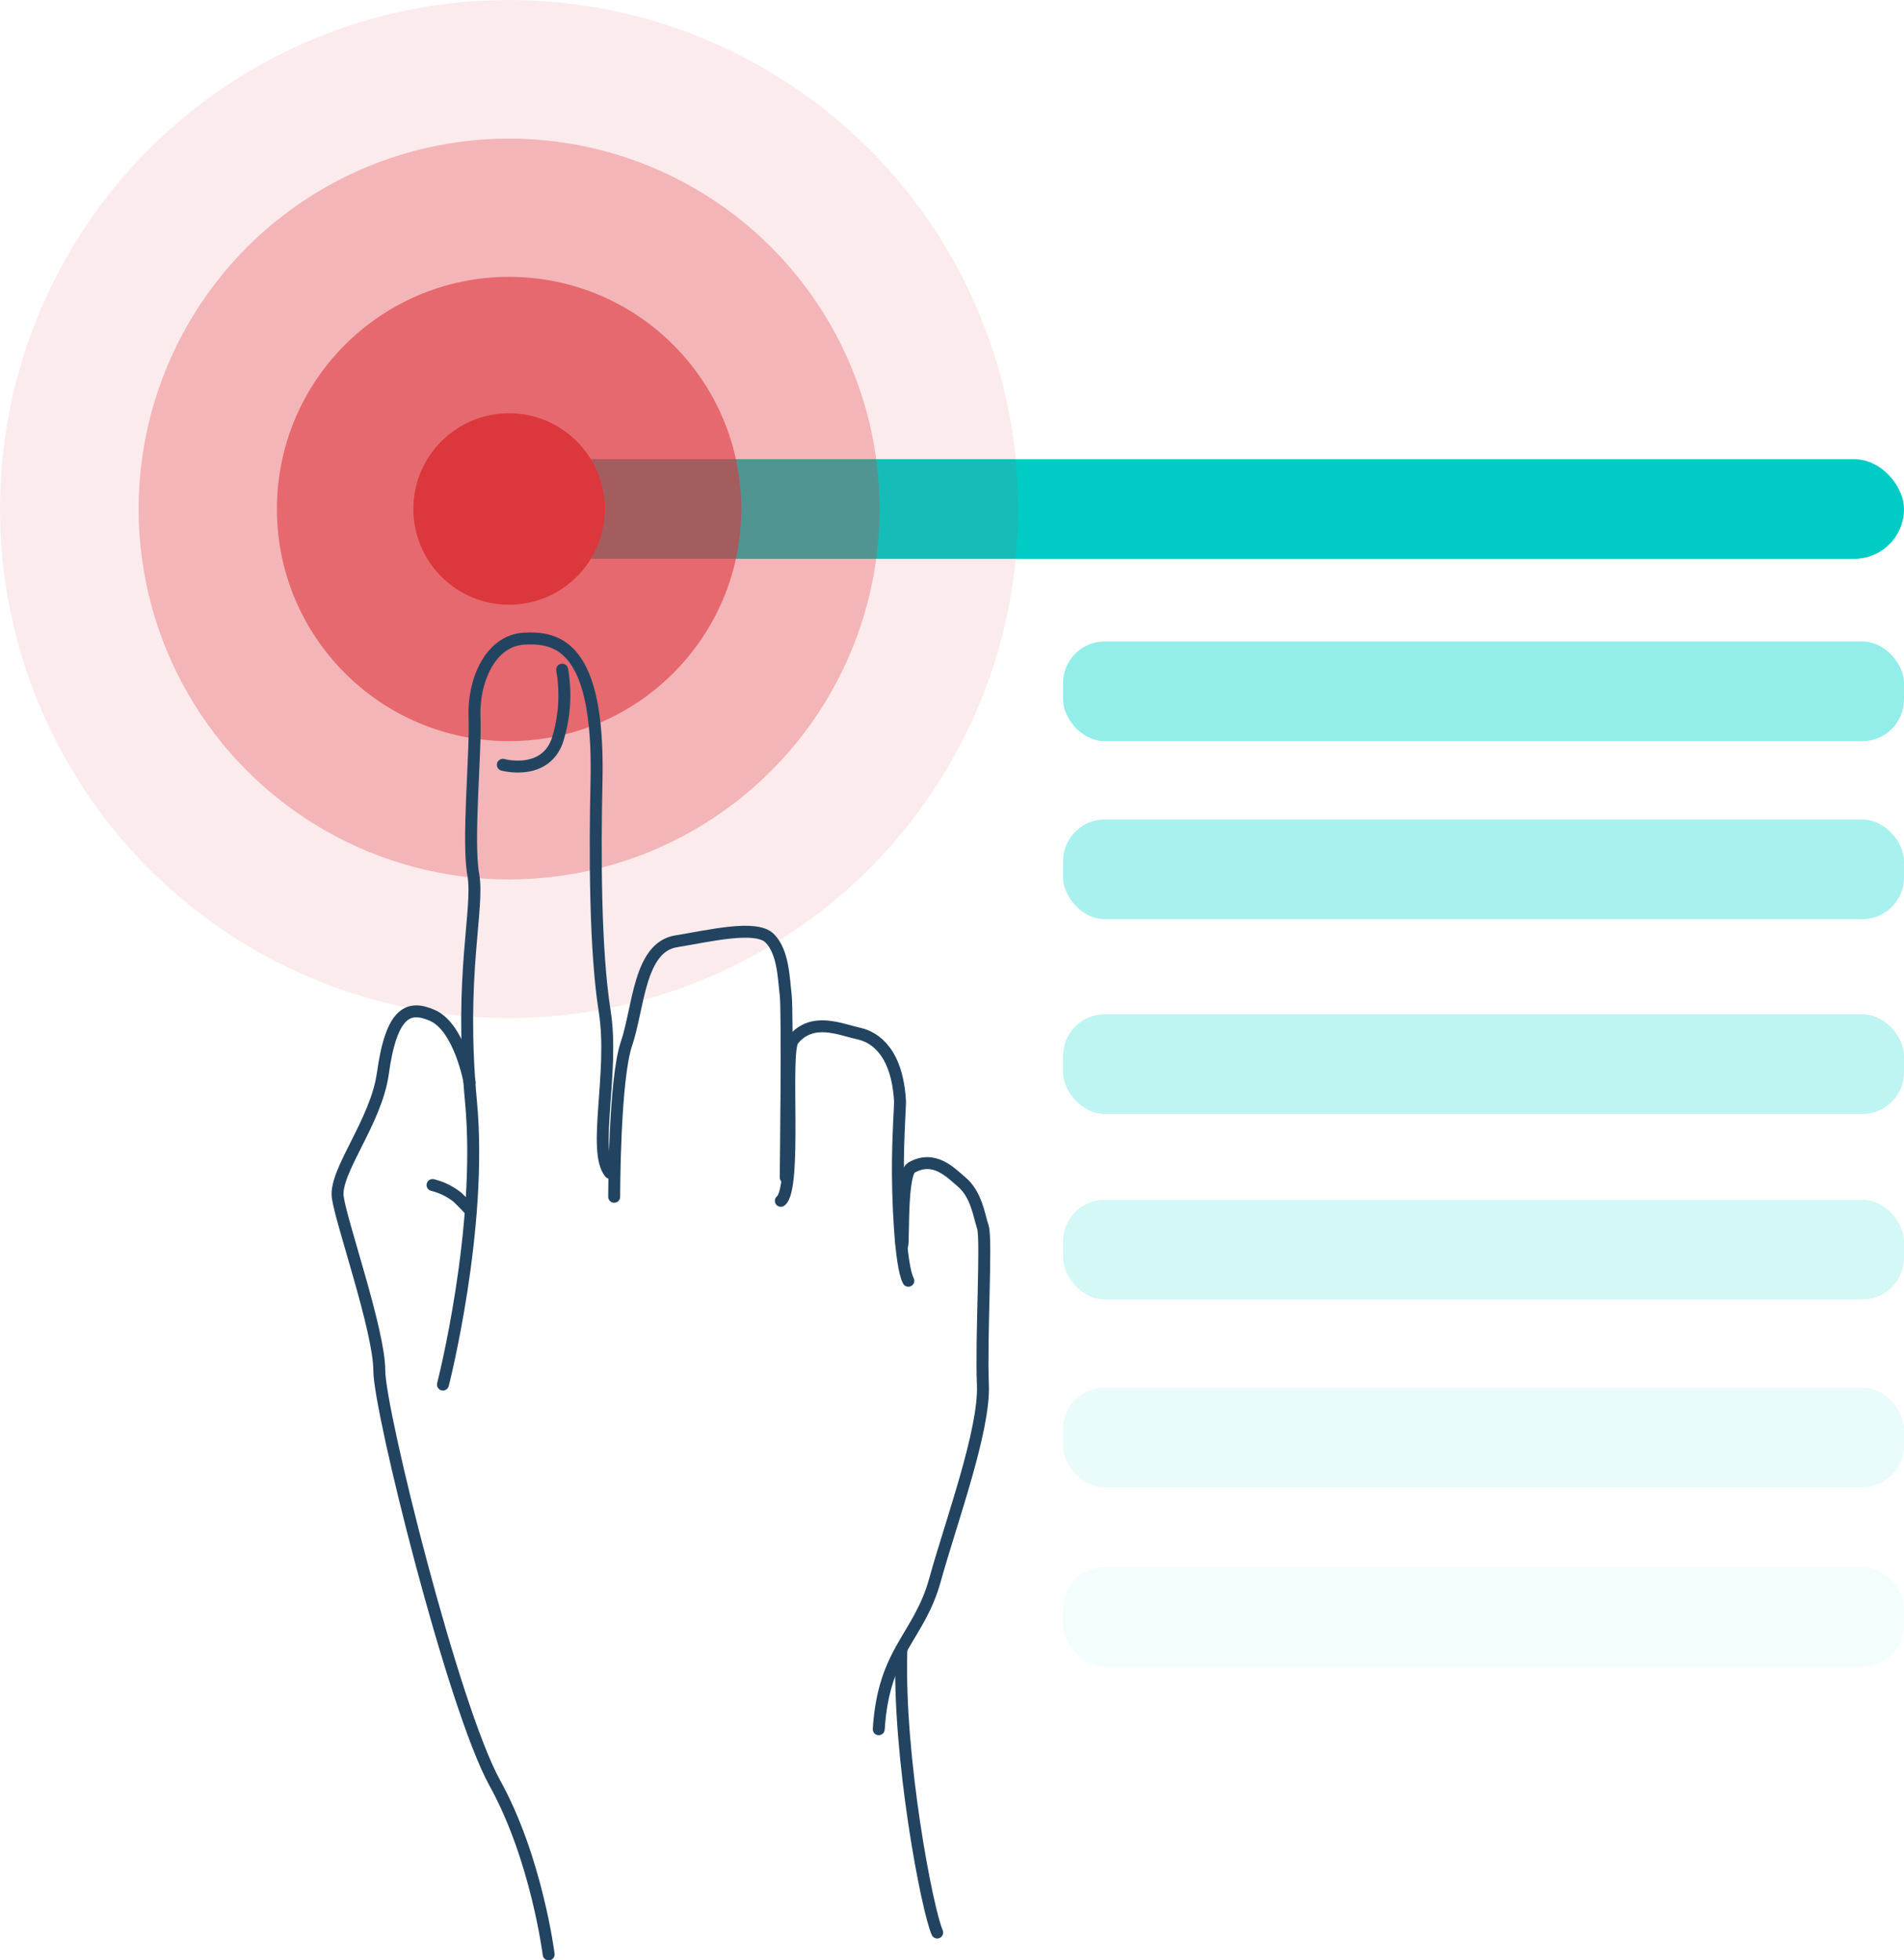 <svg id="Layer_1" data-name="Layer 1" xmlns="http://www.w3.org/2000/svg" viewBox="0 0 183.37 188.83"><defs><style>.cls-1{fill:#00ccc5;}.cls-10,.cls-11,.cls-12,.cls-2,.cls-3,.cls-9{fill:#93ede9;}.cls-3{opacity:0.8;}.cls-4,.cls-5,.cls-6,.cls-7{fill:#dc373d;}.cls-12,.cls-4{opacity:0.1;}.cls-5{opacity:0.3;}.cls-6,.cls-9{opacity:0.6;}.cls-8{fill:none;stroke:#224461;stroke-linecap:round;stroke-linejoin:round;stroke-width:1.15px;}.cls-10{opacity:0.4;}.cls-11{opacity:0.2;}</style></defs><title>001_hand</title><rect id="_Rectangle_" data-name="&lt;Rectangle&gt;" class="cls-1" x="46.88" y="44.23" width="136.49" height="9.6" rx="4.8" ry="4.8"/><rect id="_Rectangle_2" data-name="&lt;Rectangle&gt;" class="cls-2" x="102.38" y="61.79" width="80.99" height="9.6" rx="4.01" ry="4.01"/><rect id="_Rectangle_3" data-name="&lt;Rectangle&gt;" class="cls-3" x="102.38" y="78.94" width="80.99" height="9.6" rx="4.01" ry="4.01"/><circle id="_Path_" data-name="&lt;Path&gt;" class="cls-4" cx="49.03" cy="49.03" r="49.03"/><circle id="_Path_2" data-name="&lt;Path&gt;" class="cls-5" cx="49.03" cy="49.03" r="35.68"/><circle id="_Path_3" data-name="&lt;Path&gt;" class="cls-6" cx="49.03" cy="49.03" r="22.36"/><circle id="_Path_4" data-name="&lt;Path&gt;" class="cls-7" cx="49.03" cy="49.03" r="9.22"/><g id="_Group_" data-name="&lt;Group&gt;"><path id="_Path_5" data-name="&lt;Path&gt;" class="cls-8" d="M511.83,382.59s-1.15-9.21-5.18-16.5-11.13-35.89-11.13-39.73-3.65-14.2-4-16.7,3.69-7.24,4.34-11.92c0.83-6,2.49-6.59,4.75-5.61,2.66,1.15,3.61,6.48,3.61,6.48" transform="translate(-458.99 -194.33)"/><path id="_Path_6" data-name="&lt;Path&gt;" class="cls-8" d="M545.8,353.21c-0.34,10.47,2.5,25.15,3.45,27.27" transform="translate(-458.99 -194.33)"/><path id="_Path_7" data-name="&lt;Path&gt;" class="cls-8" d="M545.77,313.92c0.38,2.3-.17-6.45,1-7.12,2.16-1.22,3.71.42,4.82,1.37,1.44,1.22,1.68,3.21,2.06,4.37s-0.19,10.75,0,15.16-3.07,13.24-4.61,18.81-4.94,6.76-5.42,14.39" transform="translate(-458.99 -194.33)"/><path id="_Path_8" data-name="&lt;Path&gt;" class="cls-8" d="M534.19,310c1.57-1.22.26-14.35,1.18-15.49,1.84-2.28,4.58-1,6.3-.63s3.74,1.94,4,6.54c0,0.74-.15,2.36-0.2,5.62-0.05,3.52.22,10.21,1,11.66" transform="translate(-458.99 -194.33)"/><path id="_Path_9" data-name="&lt;Path&gt;" class="cls-8" d="M518.14,309.61s0-11.27,1.18-14.73,1.2-9.31,4.8-9.88c3.06-.49,7.68-1.63,9-0.29s1.34,3.84,1.54,5.47,0,17.56,0,17.56" transform="translate(-458.99 -194.33)"/><path id="_Path_10" data-name="&lt;Path&gt;" class="cls-8" d="M501.65,327.7s3.85-15,2.7-27.25,0.81-18.62.22-21.88,0.26-11.71.12-15.16,1.49-7.36,4.75-7.56,7.27,0.74,7,13.6c-0.16,7.19-.14,16.45.79,22.31s-1.22,13.43.5,15.54" transform="translate(-458.99 -194.33)"/><path id="_Path_11" data-name="&lt;Path&gt;" class="cls-8" d="M500.65,308.48a6.27,6.27,0,0,1,2.35,1.14c0.43,0.38,1.33,1.35,1.33,1.35" transform="translate(-458.99 -194.33)"/><path id="_Path_12" data-name="&lt;Path&gt;" class="cls-8" d="M507.42,268s4,1.1,5.23-2.3a14.31,14.31,0,0,0,.48-6.86" transform="translate(-458.99 -194.33)"/></g><rect id="_Rectangle_4" data-name="&lt;Rectangle&gt;" class="cls-9" x="102.38" y="97.7" width="80.99" height="9.6" rx="4.01" ry="4.01"/><rect id="_Rectangle_5" data-name="&lt;Rectangle&gt;" class="cls-10" x="102.38" y="115.57" width="80.99" height="9.6" rx="4.01" ry="4.01"/><rect id="_Rectangle_6" data-name="&lt;Rectangle&gt;" class="cls-11" x="102.38" y="133.66" width="80.99" height="9.6" rx="4.01" ry="4.01"/><rect id="_Rectangle_7" data-name="&lt;Rectangle&gt;" class="cls-12" x="102.38" y="150.93" width="80.99" height="9.6" rx="4.01" ry="4.01"/></svg>